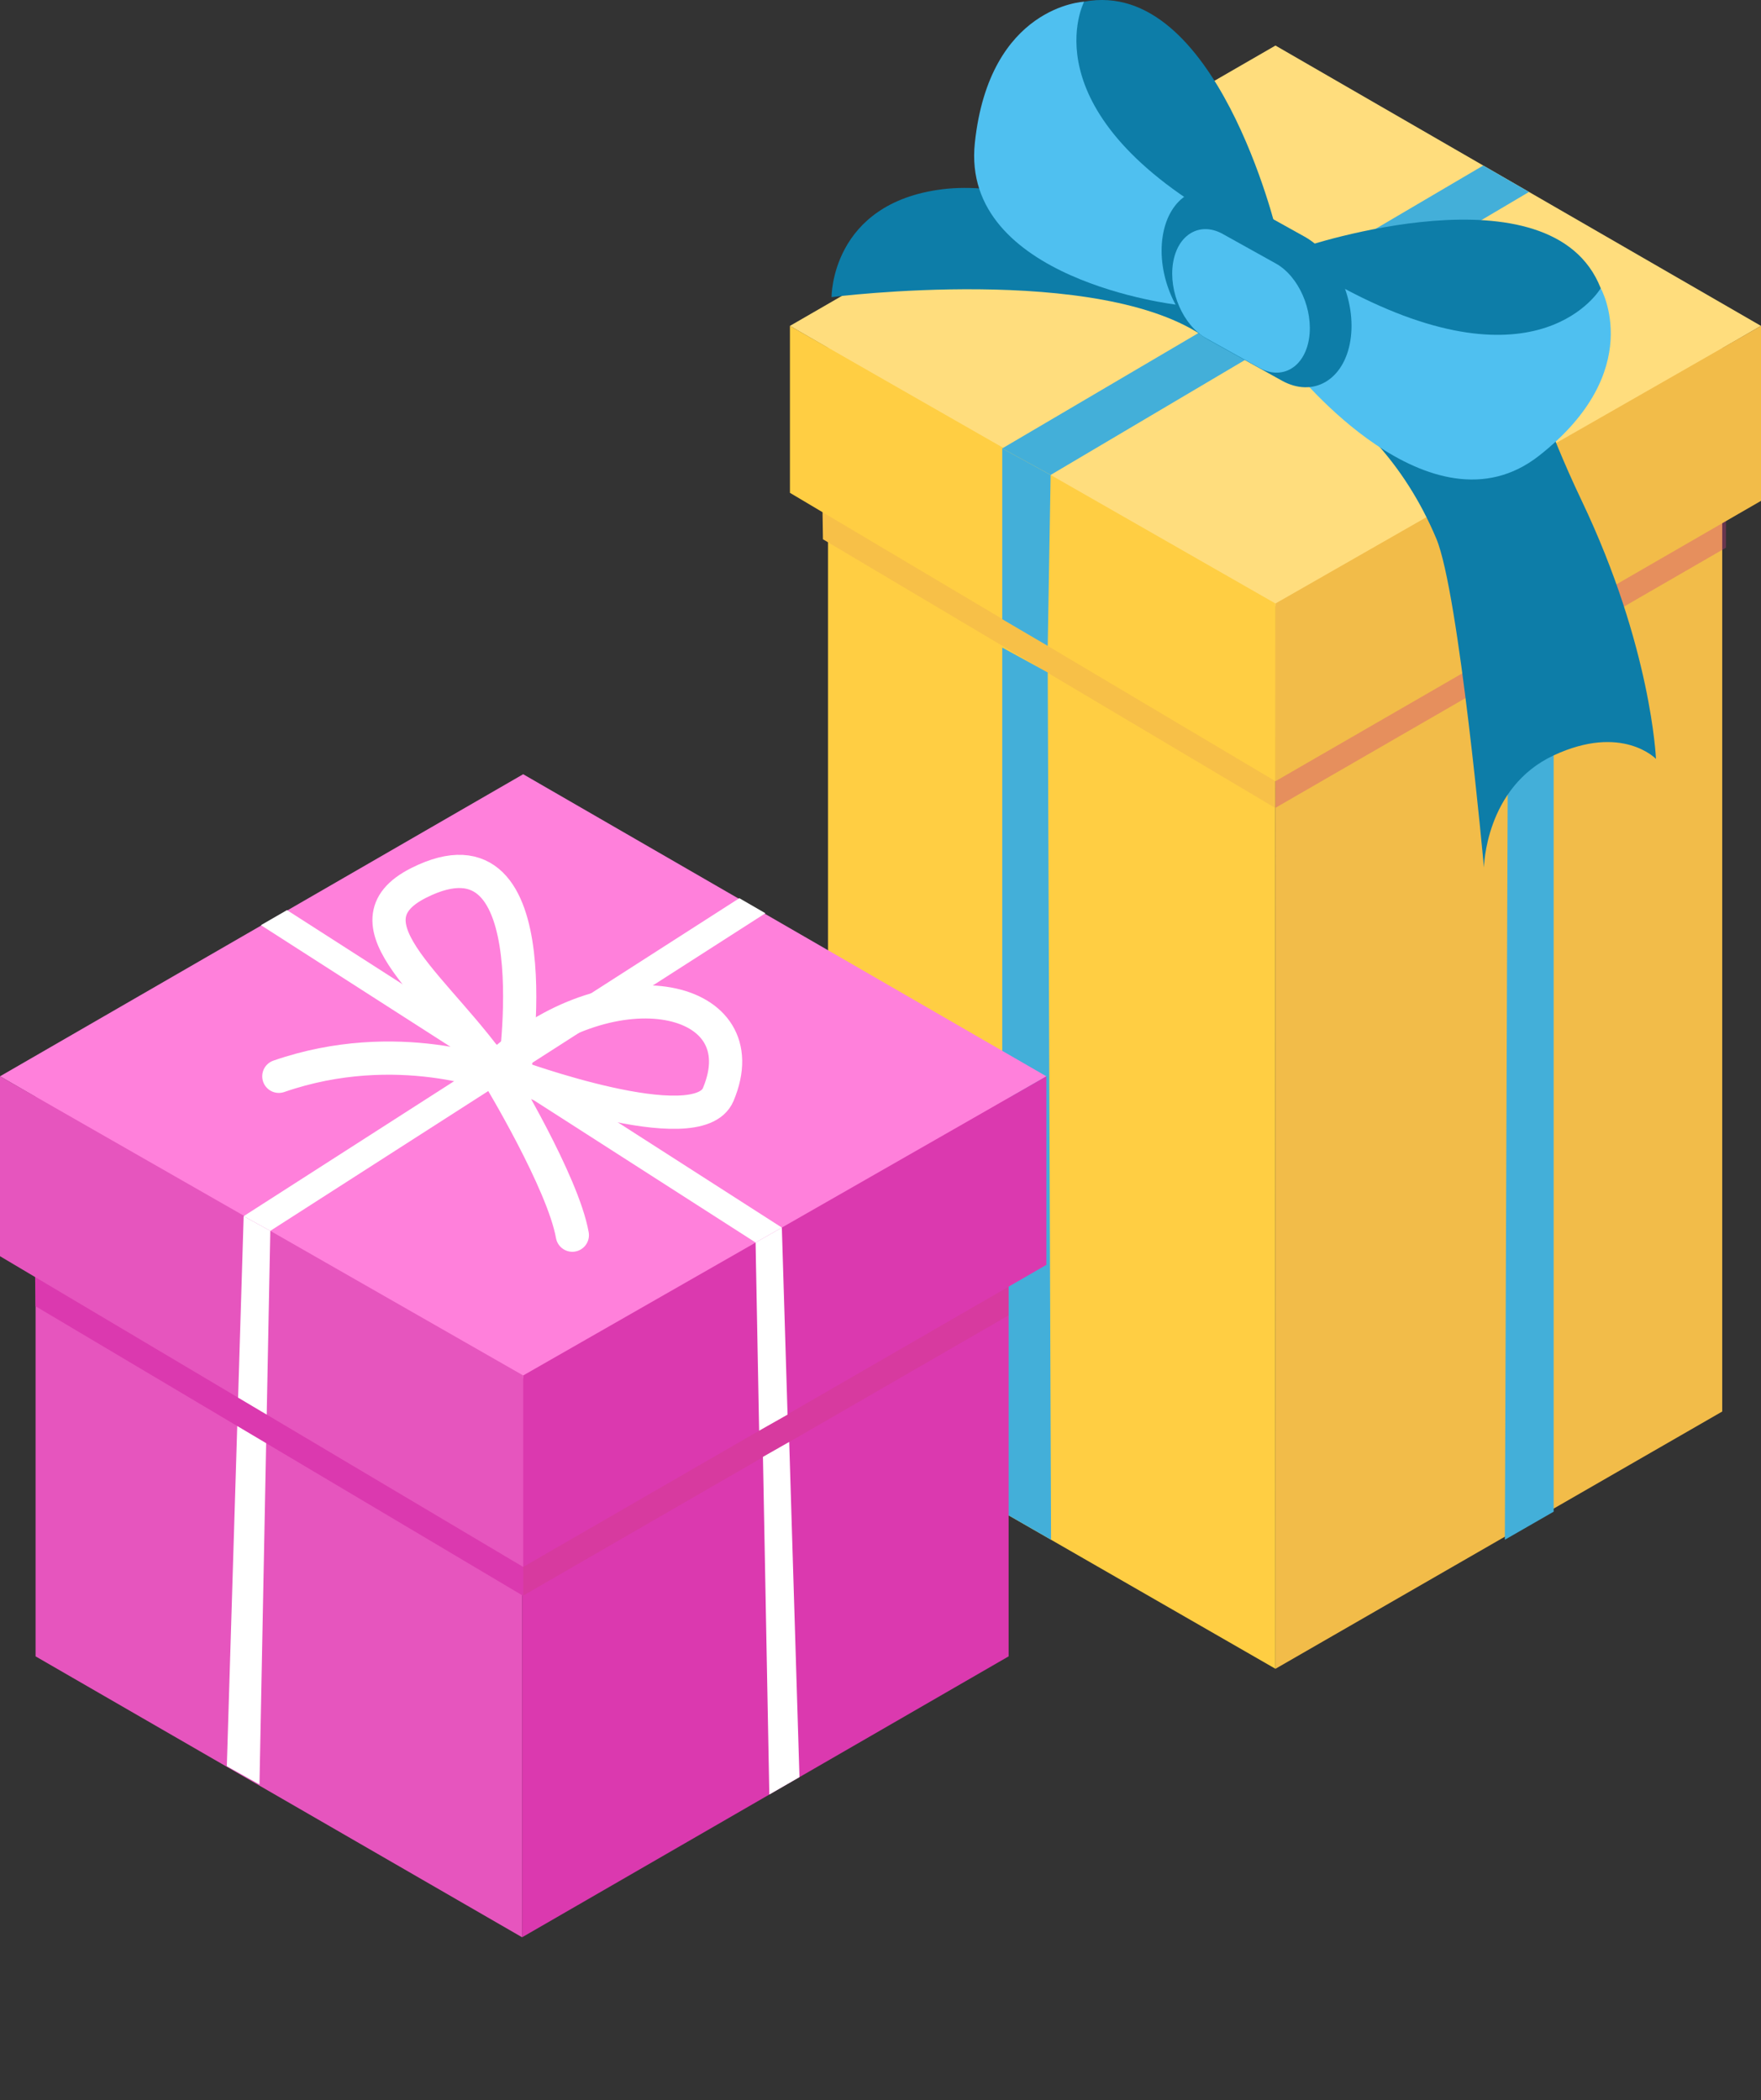 <?xml version="1.0" encoding="UTF-8"?><svg xmlns="http://www.w3.org/2000/svg" width="187" height="223" viewBox="0 0 187 223"><rect x="0" y="0" width="187" height="223" fill="#333333" stroke="none"/><defs><style>.b{fill:#4fc0f0;}.c{fill:#cf3e82;mix-blend-mode:multiply;opacity:.35;}.d{fill:#fff;}.e{fill:#0d7da8;}.f{fill:#ffce43;}.g{fill:#ffdd7d;}.h{fill:none;stroke:#fff;stroke-linecap:round;stroke-linejoin:round;stroke-width:3.527px;}.i{fill:#ff80db;}.j{isolation:isolate;}.k{fill:#43afd9;}.l{fill:#e655be;}.m{fill:#db39af;}.n{fill:#f2bc49;}.o{fill:#f7c048;}</style></defs><g class="j"><g id="a"><polygon class="n" points="182.882 36.681 182.882 149.876 135.441 177.193 135.404 63.792 182.882 36.681"/><polygon class="f" points="135.404 63.999 135.441 177.193 87.927 149.876 87.927 36.724 135.404 63.999"/><polygon class="i" points="135.404 63.999 182.882 36.681 135.714 9.448 87.927 36.681 135.404 63.999"/><polygon class="g" points="135.442 64.371 83.883 34.603 135.441 4.836 187 34.604 135.442 64.371"/><polygon class="o" points="87.117 39.302 87.388 57.261 135.399 85.775 135.4 66.906 87.117 39.302"/><polygon class="c" points="183.304 38.813 183.28 58.155 135.441 85.774 135.442 66.905 183.304 38.813"/><polygon class="n" points="187 34.604 187 53.182 135.441 82.949 135.442 64.08 187 34.604"/><polygon class="f" points="83.883 34.603 83.883 52.329 135.441 82.949 135.442 64.08 83.883 34.603"/><polygon class="k" points="106.427 47.613 157.505 17.575 162.364 20.381 111.566 50.43 106.427 47.613"/><polygon class="k" points="106.427 47.613 106.427 65.747 111.259 68.583 111.566 50.43 106.427 47.613"/><polygon class="k" points="164.982 47.613 164.982 65.747 160.151 68.583 159.843 50.43 164.982 47.613"/><polygon class="k" points="164.982 68.758 164.982 160.512 159.798 163.492 160.151 71.406 164.982 68.758"/><polygon class="k" points="106.427 68.758 106.427 160.512 111.611 163.492 111.259 71.406 106.427 68.758"/><path class="e" d="M130.977,37.525s14.581,3.102,21.545,19.669c2.416,5.746,5.056,34.912,5.056,34.912,0,0,.131-8.51,7.404-11.898,7.274-3.389,10.864.372,10.864.372,0,0-.473-11.864-7.871-27.38-8.2-17.196-2.948-16.612-22.858-19.945-19.909-3.333-14.14,4.27-14.14,4.27Z"/><path class="e" d="M88.303,31.549s28.618-3.67,39.778,4.365l2.7-6.588s-18.817-10.707-30.694-9.233c-11.877,1.474-11.783,11.457-11.783,11.457Z"/><path class="e" d="M142.823,32.003l-4.472-5.753s26.434-8.911,31.63,4.356l-2.268,8.68s-22.452-2.434-24.891-7.283Z"/><path class="b" d="M137.448,39.286s14.459,18.143,25.982,9.105c11.522-9.037,6.552-17.785,6.552-17.785,0,0-6.462,11.133-27.292,0l-5.241,8.68Z"/><path class="e" d="M128.34,23.947l7.249.741S129.128-2.449,115.125.179l-6.157,6.525s13.968,17.746,19.372,17.242Z"/><path class="b" d="M125.015,32.365s-23.049-2.64-21.496-17.201C105.072.604,115.125.179,115.125.179c0,0-6.013,11.382,14.471,23.14l-4.58,9.046Z"/><path class="e" d="M136.109,40.41l-7.784-4.332c-3.339-1.859-5.524-6.816-4.855-11.017h0c.669-4.201,3.949-6.117,7.289-4.258l7.784,4.332c3.339,1.859,5.524,6.816,4.855,11.017h0c-.669,4.201-3.949,6.117-7.289,4.258Z"/><path class="b" d="M133.722,39.053l-5.641-3.14c-2.42-1.347-4.003-4.94-3.518-7.984h0c.485-3.044,2.862-4.433,5.282-3.086l5.641,3.14c2.42,1.347,4.003,4.94,3.518,7.984h0c-.485,3.044-2.862,4.433-5.282,3.086Z"/><polygon class="l" points="55.441 205.701 3.777 175.873 3.777 116.218 55.441 146.046 55.441 205.701"/><polygon class="m" points="107.106 175.873 55.441 205.701 55.441 146.046 107.106 116.218 107.106 175.873"/><polygon class="i" points="55.558 146.359 0 114.283 55.556 82.208 111.114 114.284 55.558 146.359"/><polygon class="m" points="3.485 119.346 3.777 138.698 55.511 169.423 55.512 149.091 3.485 119.346"/><polygon class="c" points="107.131 118.819 107.106 139.661 55.557 169.422 55.558 149.09 107.131 118.819"/><polygon class="m" points="111.114 114.284 111.114 134.303 55.557 166.378 55.558 146.046 111.114 114.284"/><polygon class="l" points="0 114.283 0 133.384 55.557 166.378 55.558 146.046 0 114.283"/><polygon class="d" points="81.278 96.969 78.509 95.37 25.874 129.135 28.703 130.693 81.278 96.969"/><polygon class="d" points="27.705 98.235 30.474 96.636 83.023 130.344 80.234 131.93 27.705 98.235"/><polygon class="d" points="80.234 131.93 80.612 151.913 83.631 150.204 83.023 130.344 80.234 131.93"/><polygon class="d" points="81.017 154.69 81.694 190.544 84.896 188.696 83.806 153.104 81.017 154.69"/><polygon class="d" points="28.703 130.693 28.322 150.204 25.284 148.4 25.874 129.135 28.703 130.693"/><polygon class="d" points="28.262 153.24 27.553 189.474 24.086 187.535 25.192 151.417 28.262 153.24"/><path class="h" d="M54.571,114.232s4.353-27.742-10.089-20.496c-8.597,4.313,2.34,11.345,8.488,20.546,0,0,6.817,11.265,7.806,16.869"/><path class="h" d="M54.571,114.232s19.512,7.169,21.697,1.985c4.45-10.558-10.992-13.933-22.813-3.541"/><path class="h" d="M52.97,114.283s-10.806-4.348-23.361.001"/></g></g></svg>